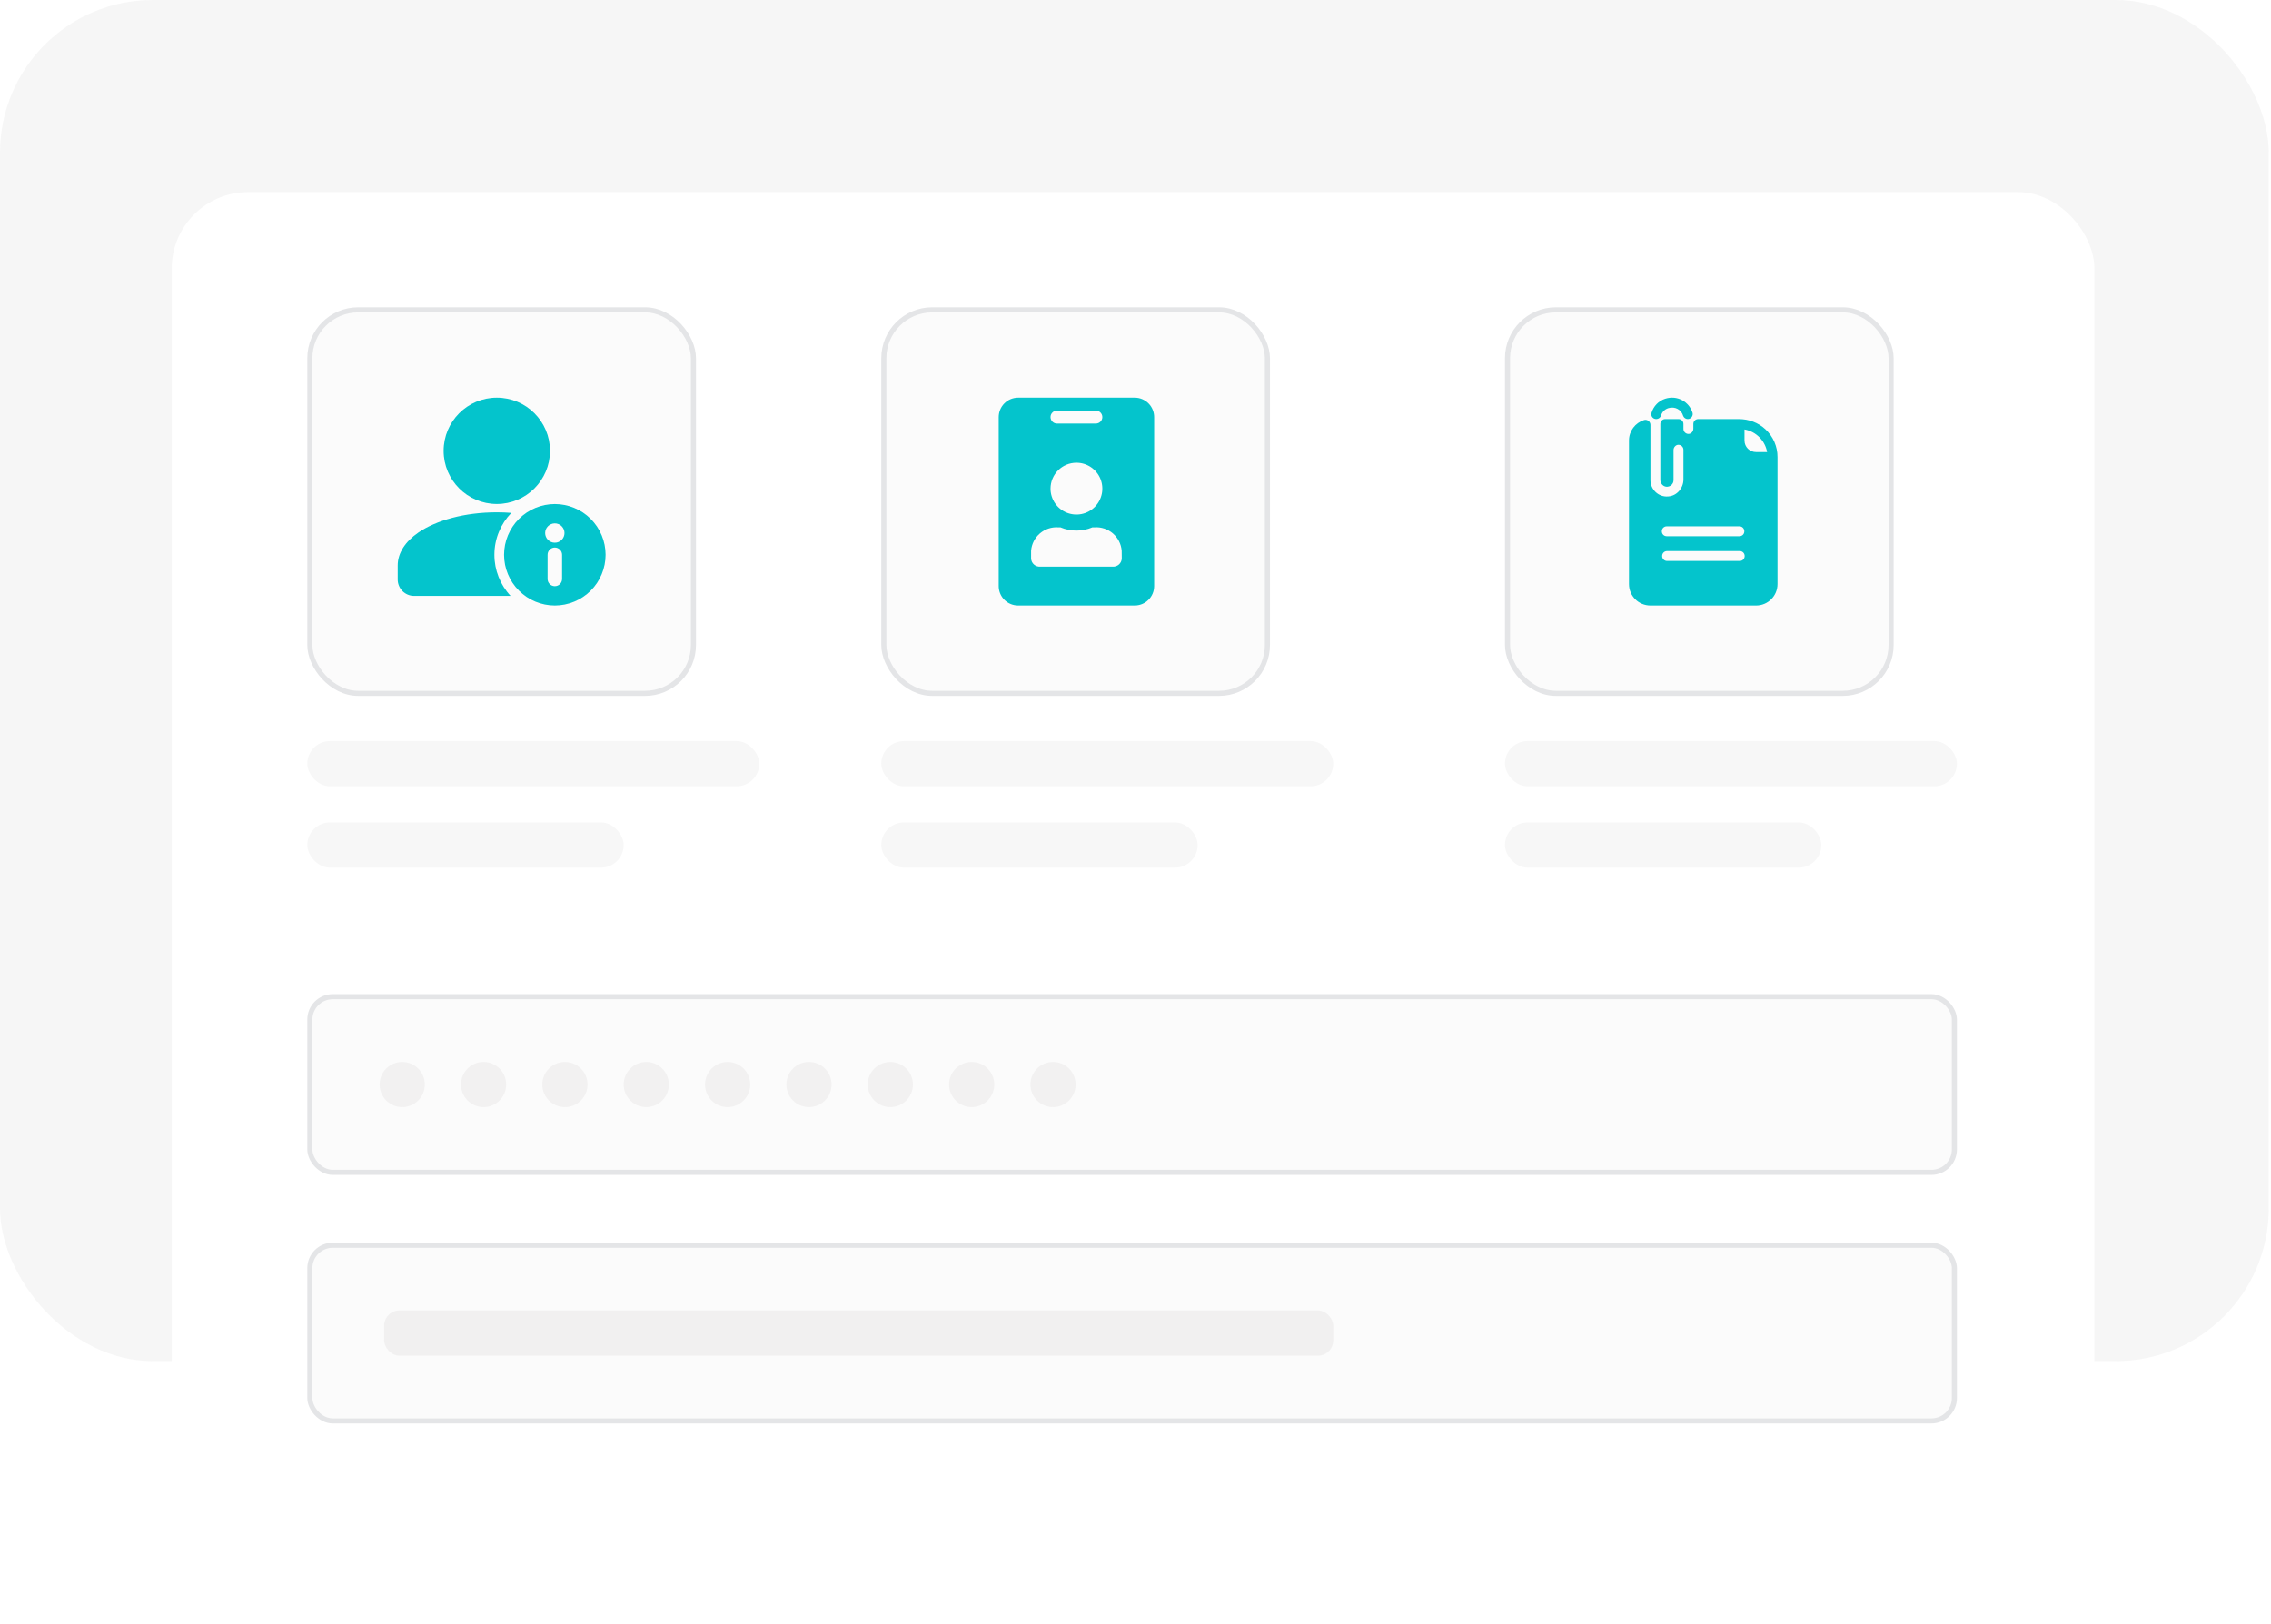 <svg width="446" height="319" viewBox="0 0 446 319" fill="none" xmlns="http://www.w3.org/2000/svg">
<rect width="445.562" height="267.337" rx="30" fill="#4D4D4D" fill-opacity="0.05"/>
<g filter="url(#filter0_d_1_200)">
<rect x="33.728" y="33.728" width="377.59" height="266.272" rx="15" fill="white"/>
</g>
<rect x="60.855" y="195.766" width="322.965" height="34.503" rx="4.5" fill="#FBFBFB" stroke="#E4E5E7"/>
<circle cx="78.994" cy="213.018" r="4.438" fill="#F2F1F1"/>
<circle cx="94.971" cy="213.018" r="4.438" fill="#F2F1F1"/>
<circle cx="110.947" cy="213.018" r="4.438" fill="#F2F1F1"/>
<circle cx="126.923" cy="213.018" r="4.438" fill="#F2F1F1"/>
<circle cx="142.9" cy="213.018" r="4.438" fill="#F2F1F1"/>
<circle cx="158.876" cy="213.018" r="4.438" fill="#F2F1F1"/>
<circle cx="174.852" cy="213.018" r="4.438" fill="#F2F1F1"/>
<circle cx="190.829" cy="213.018" r="4.438" fill="#F2F1F1"/>
<circle cx="206.805" cy="213.018" r="4.438" fill="#F2F1F1"/>
<rect x="60.855" y="244.583" width="322.965" height="34.503" rx="4.5" fill="#FBFBFB" stroke="#E4E5E7"/>
<rect x="295.562" y="145.562" width="88.757" height="8.876" rx="4.438" fill="#F7F7F7"/>
<rect x="295.562" y="161.538" width="62.13" height="8.876" rx="4.438" fill="#F7F7F7"/>
<rect x="173.077" y="145.562" width="88.757" height="8.876" rx="4.438" fill="#F7F7F7"/>
<rect x="173.077" y="161.538" width="62.13" height="8.876" rx="4.438" fill="#F7F7F7"/>
<rect x="60.355" y="145.562" width="88.757" height="8.876" rx="4.438" fill="#F7F7F7"/>
<rect x="60.355" y="161.538" width="62.13" height="8.876" rx="4.438" fill="#F7F7F7"/>
<rect opacity="0.5" x="75.444" y="257.396" width="186.391" height="8.876" rx="3" fill="#E9E7E7"/>
<rect x="60.855" y="60.855" width="75.331" height="75.331" rx="9.5" fill="#FBFBFB" stroke="#E4E5E7"/>
<path d="M97.571 98.99C103.34 98.99 108.016 94.315 108.016 88.548C108.016 82.781 103.34 78.107 97.571 78.107C91.803 78.107 87.127 82.781 87.127 88.548C87.127 94.315 91.803 98.99 97.571 98.99Z" fill="#04C4CC"/>
<path fill-rule="evenodd" clip-rule="evenodd" d="M100.277 117.048C98.23 114.855 97.093 111.967 97.097 108.968C97.097 105.773 98.363 102.87 100.422 100.736C99.491 100.664 98.54 100.626 97.571 100.626C91.263 100.626 85.678 102.204 82.21 104.567C79.565 106.371 78.106 108.662 78.106 111.068V113.82C78.106 114.244 78.189 114.664 78.351 115.056C78.513 115.448 78.751 115.804 79.05 116.104C79.35 116.404 79.707 116.642 80.099 116.804C80.49 116.966 80.911 117.049 81.335 117.048H100.277Z" fill="#04C4CC"/>
<path fill-rule="evenodd" clip-rule="evenodd" d="M108.965 99.001C106.321 99.002 103.786 100.052 101.917 101.921C100.047 103.79 98.996 106.325 98.996 108.968C98.996 111.611 100.047 114.146 101.917 116.014C103.786 117.883 106.321 118.934 108.965 118.935C111.609 118.934 114.144 117.883 116.014 116.014C117.883 114.146 118.934 111.611 118.935 108.968C118.934 106.325 117.883 103.79 116.014 101.921C114.144 100.052 111.609 99.002 108.965 99.001ZM107.541 108.968V113.714C107.541 114.092 107.691 114.454 107.958 114.721C108.225 114.988 108.587 115.138 108.965 115.138C109.343 115.138 109.705 114.988 109.972 114.721C110.239 114.454 110.389 114.092 110.389 113.714V108.968C110.389 108.59 110.239 108.228 109.972 107.961C109.705 107.694 109.343 107.544 108.965 107.544C108.587 107.544 108.225 107.694 107.958 107.961C107.691 108.228 107.541 108.59 107.541 108.968ZM108.965 102.798C109.469 102.798 109.952 102.998 110.308 103.354C110.664 103.71 110.864 104.193 110.864 104.696C110.864 105.2 110.664 105.683 110.308 106.039C109.952 106.395 109.469 106.595 108.965 106.595C108.462 106.595 107.979 106.395 107.622 106.039C107.266 105.683 107.066 105.2 107.066 104.696C107.066 104.193 107.266 103.71 107.622 103.354C107.979 102.998 108.462 102.798 108.965 102.798Z" fill="#04C4CC"/>
<rect x="173.577" y="60.855" width="75.331" height="75.331" rx="9.5" fill="#FBFBFB" stroke="#E4E5E7"/>
<path d="M222.848 78.107H199.953C198.941 78.107 197.97 78.509 197.254 79.224C196.539 79.94 196.137 80.91 196.137 81.922V115.056C196.128 115.563 196.221 116.066 196.409 116.536C196.597 117.006 196.877 117.434 197.232 117.795C197.587 118.156 198.011 118.443 198.478 118.639C198.945 118.834 199.446 118.935 199.953 118.935H222.848C223.86 118.935 224.831 118.533 225.546 117.817C226.262 117.102 226.664 116.131 226.664 115.119V81.985C226.672 81.479 226.58 80.976 226.392 80.506C226.203 80.035 225.924 79.607 225.569 79.246C225.213 78.885 224.79 78.599 224.323 78.403C223.856 78.207 223.354 78.106 222.848 78.107ZM207.584 80.65H215.216C215.553 80.65 215.877 80.784 216.116 81.023C216.354 81.262 216.488 81.585 216.488 81.922C216.488 82.26 216.354 82.583 216.116 82.822C215.877 83.06 215.553 83.194 215.216 83.194H207.584C207.247 83.194 206.923 83.06 206.685 82.822C206.446 82.583 206.312 82.26 206.312 81.922C206.312 81.585 206.446 81.262 206.685 81.023C206.923 80.784 207.247 80.65 207.584 80.65ZM211.4 90.889C212.407 90.889 213.39 91.187 214.227 91.746C215.064 92.305 215.716 93.1 216.101 94.03C216.486 94.96 216.587 95.983 216.39 96.969C216.194 97.956 215.709 98.863 214.998 99.575C214.286 100.286 213.38 100.771 212.393 100.967C211.406 101.163 210.383 101.062 209.453 100.677C208.524 100.292 207.729 99.64 207.17 98.803C206.611 97.967 206.312 96.983 206.312 95.977C206.312 94.627 206.848 93.333 207.803 92.379C208.757 91.425 210.051 90.889 211.4 90.889ZM220.304 109.733C220.276 110.176 220.073 110.59 219.741 110.884C219.408 111.178 218.973 111.329 218.529 111.303H204.271C203.828 111.329 203.392 111.178 203.06 110.884C202.727 110.59 202.525 110.176 202.496 109.733V108.163C202.605 106.85 203.226 105.633 204.225 104.774C205.224 103.916 206.522 103.486 207.836 103.577H208.26C209.253 103.998 210.321 104.215 211.4 104.215C212.479 104.215 213.547 103.998 214.541 103.577H214.949C216.263 103.486 217.56 103.916 218.56 104.774C219.559 105.633 220.18 106.85 220.288 108.163L220.304 109.733Z" fill="#04C4CC"/>
<rect x="296.062" y="60.855" width="75.331" height="75.331" rx="9.5" fill="#FBFBFB" stroke="#E4E5E7"/>
<path d="M325.265 82.311C325.686 82.311 326.075 82.052 326.205 81.631C326.399 80.95 326.918 80.399 327.631 80.172C328.96 79.751 330.224 80.496 330.548 81.663C330.677 82.052 331.066 82.311 331.455 82.311C332.103 82.311 332.589 81.663 332.395 81.047C331.714 78.941 329.446 77.547 327.015 78.325C325.718 78.746 324.746 79.783 324.357 81.047C324.13 81.663 324.584 82.311 325.265 82.311ZM346.72 84.321C345.294 82.992 343.415 82.311 341.47 82.311H333.529C332.978 82.311 332.557 82.733 332.557 83.284V84.191C332.557 84.71 332.168 85.196 331.65 85.228C331.099 85.261 330.612 84.807 330.612 84.256V83.284C330.612 82.733 330.191 82.311 329.64 82.311H327.047C326.496 82.311 326.075 82.733 326.075 83.284V94.238C326.075 94.919 326.561 95.535 327.242 95.6C328.02 95.664 328.668 95.081 328.668 94.303V88.404C328.668 87.886 329.057 87.4 329.575 87.367C330.126 87.335 330.612 87.789 330.612 88.34V94.174C330.612 95.891 329.316 97.415 327.598 97.512C325.718 97.674 324.13 96.15 324.13 94.303V83.446C324.13 82.797 323.482 82.311 322.866 82.506C321.149 83.057 319.917 84.645 319.917 86.525V114.722C319.917 117.055 321.797 118.935 324.13 118.935H344.873C347.207 118.935 349.086 117.055 349.086 114.722V89.766C349.086 87.691 348.244 85.747 346.72 84.321ZM327.339 103.378H341.6C342.151 103.378 342.572 103.799 342.572 104.35C342.572 104.901 342.151 105.323 341.6 105.323H327.339C326.788 105.323 326.367 104.901 326.367 104.35C326.367 103.799 326.788 103.378 327.339 103.378ZM341.664 110.184H327.404C326.853 110.184 326.432 109.763 326.432 109.212C326.432 108.661 326.853 108.24 327.404 108.24H341.664C342.215 108.24 342.637 108.661 342.637 109.212C342.637 109.763 342.215 110.184 341.664 110.184ZM344.873 88.793C343.609 88.793 342.604 87.789 342.604 86.525V84.353C343.706 84.548 344.711 85.066 345.521 85.876C346.331 86.687 346.85 87.691 347.044 88.793H344.873Z" fill="#04C4CC"/>
<defs>
<filter id="filter0_d_1_200" x="18.728" y="22.728" width="407.59" height="296.272" filterUnits="userSpaceOnUse" color-interpolation-filters="sRGB">
<feFlood flood-opacity="0" result="BackgroundImageFix"/>
<feColorMatrix in="SourceAlpha" type="matrix" values="0 0 0 0 0 0 0 0 0 0 0 0 0 0 0 0 0 0 127 0" result="hardAlpha"/>
<feOffset dy="4"/>
<feGaussianBlur stdDeviation="7.5"/>
<feComposite in2="hardAlpha" operator="out"/>
<feColorMatrix type="matrix" values="0 0 0 0 0 0 0 0 0 0 0 0 0 0 0 0 0 0 0.1 0"/>
<feBlend mode="normal" in2="BackgroundImageFix" result="effect1_dropShadow_1_200"/>
<feBlend mode="normal" in="SourceGraphic" in2="effect1_dropShadow_1_200" result="shape"/>
</filter>
</defs>
</svg>
